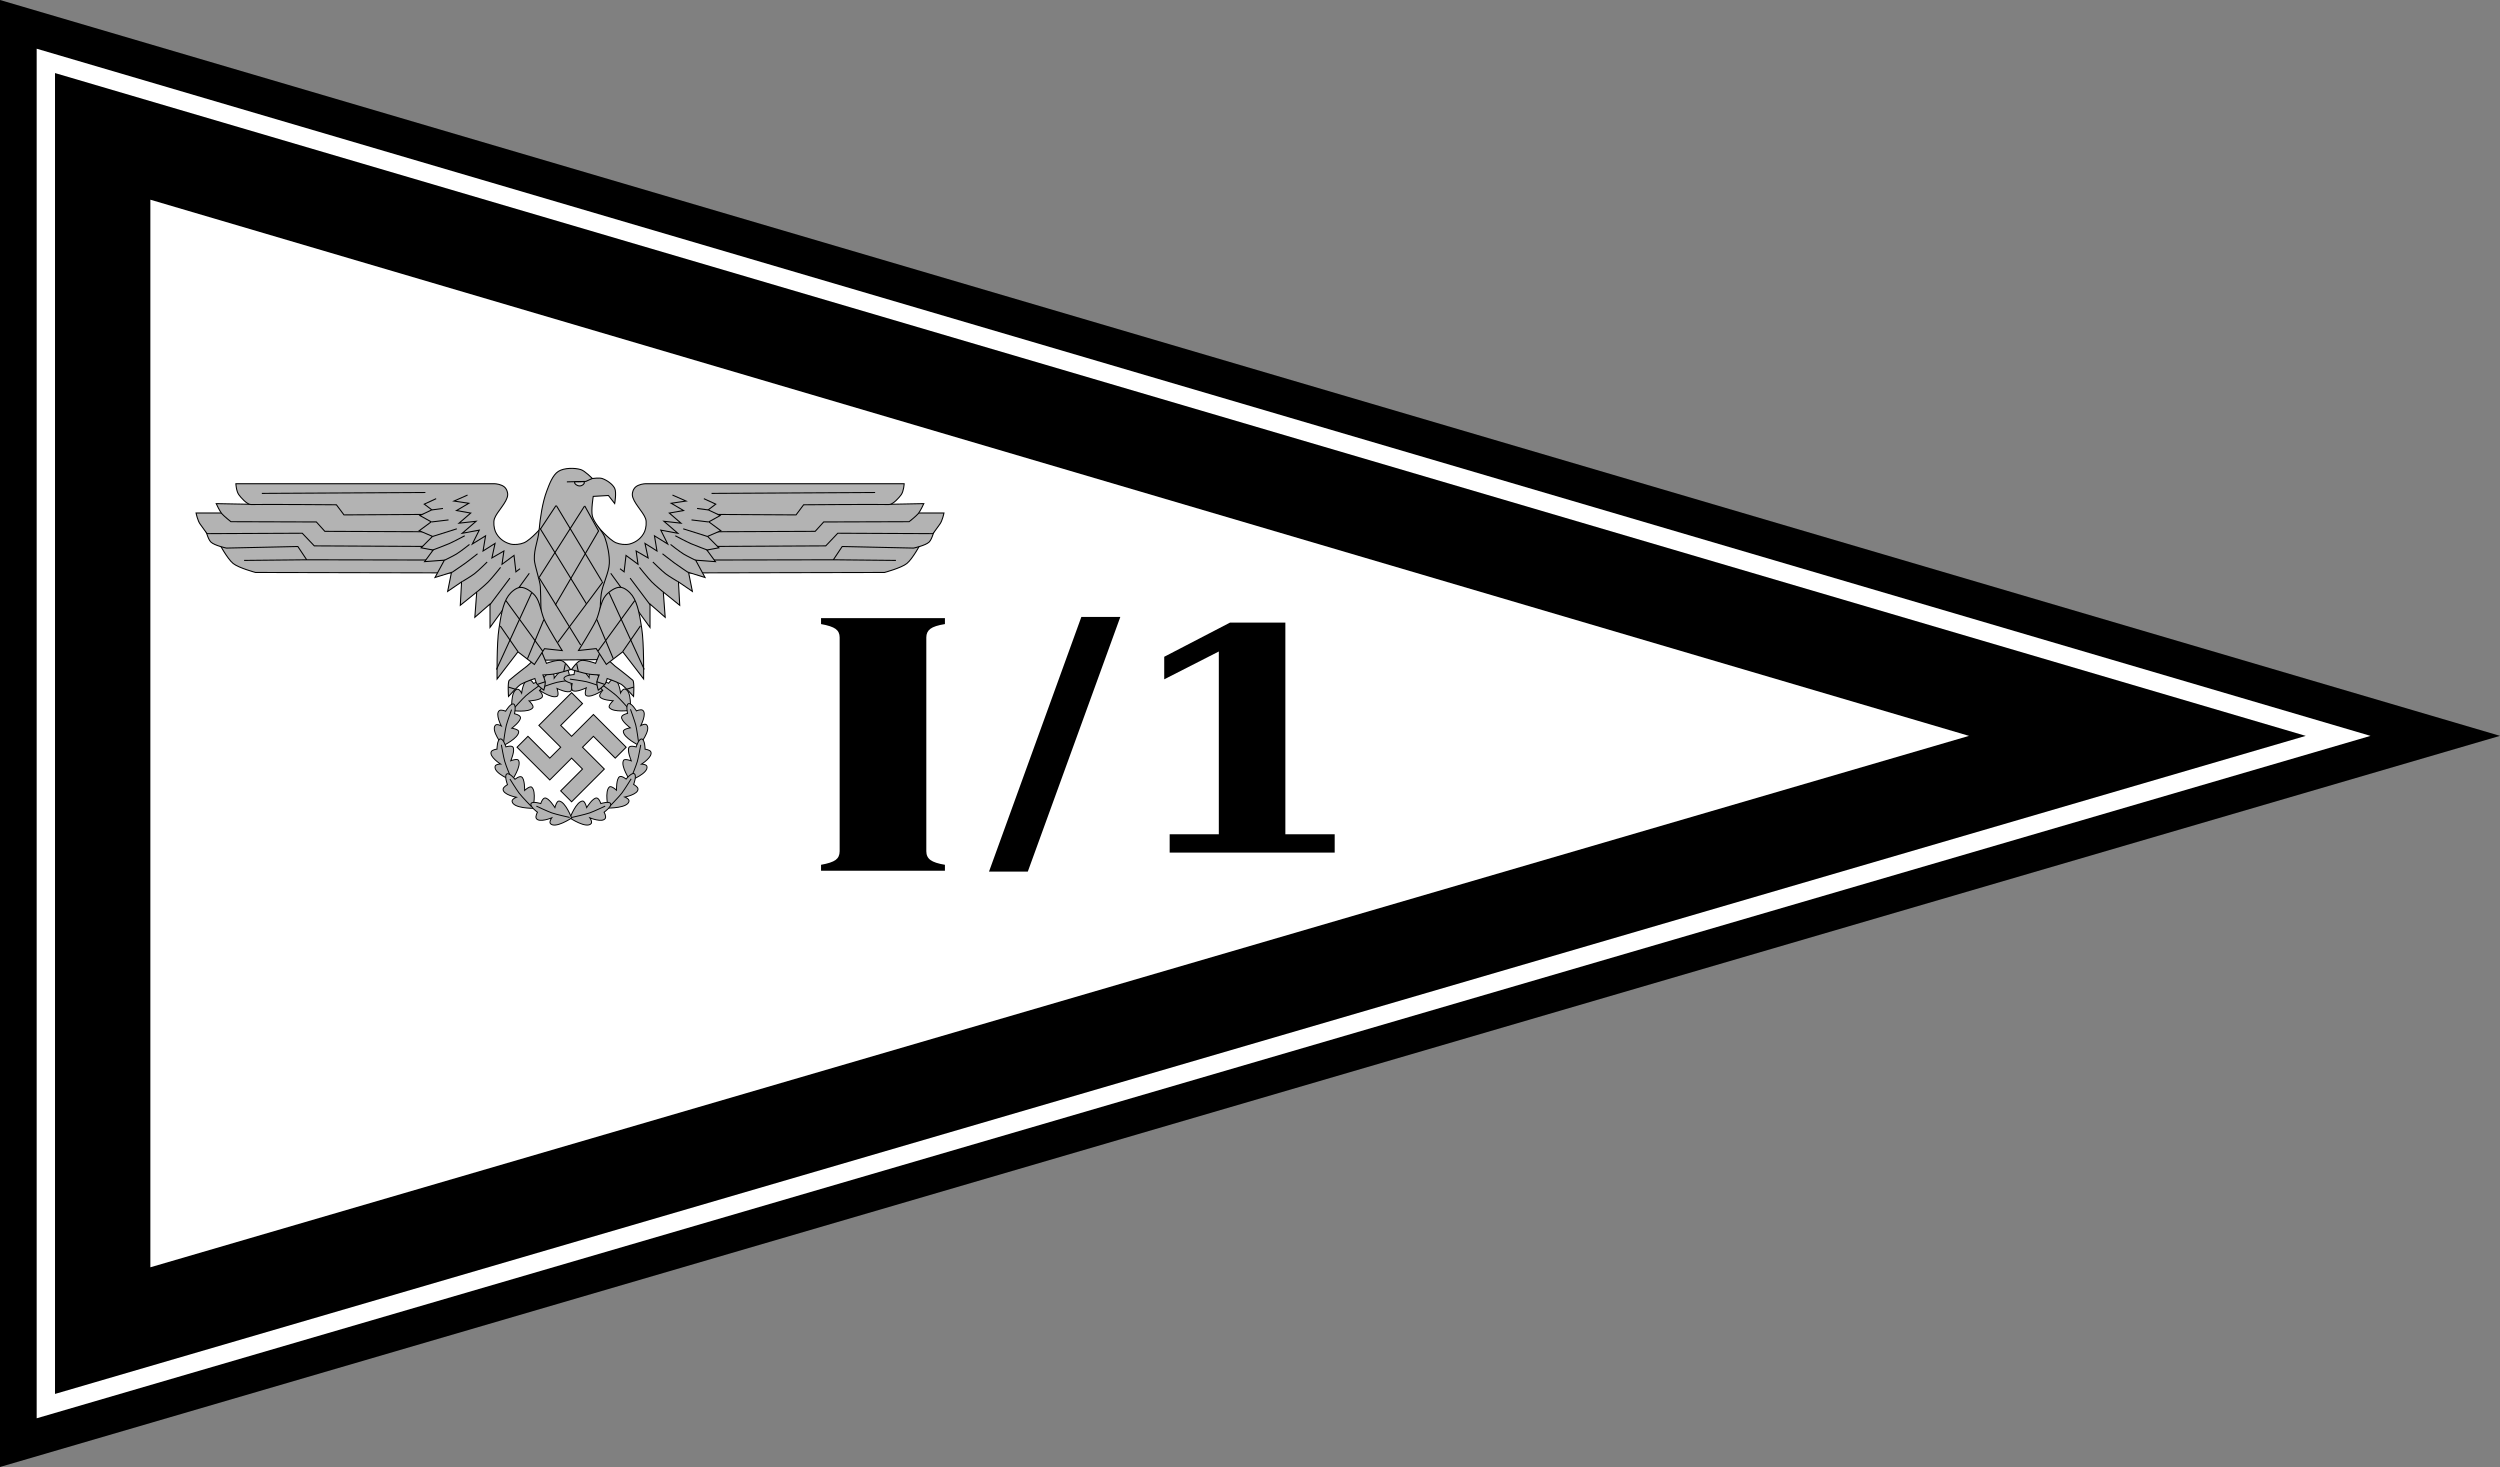 <?xml version="1.0" encoding="UTF-8" standalone="no"?>
<!-- Created with Inkscape (http://www.inkscape.org/) -->
<svg
   xmlns:dc="http://purl.org/dc/elements/1.1/"
   xmlns:cc="http://creativecommons.org/ns#"
   xmlns:rdf="http://www.w3.org/1999/02/22-rdf-syntax-ns#"
   xmlns:svg="http://www.w3.org/2000/svg"
   xmlns="http://www.w3.org/2000/svg"
   xmlns:sodipodi="http://sodipodi.sourceforge.net/DTD/sodipodi-0.dtd"
   xmlns:inkscape="http://www.inkscape.org/namespaces/inkscape"
   id="svg2"
   sodipodi:version="0.32"
   inkscape:version="0.46"
   width="1363.269"
   height="799.956"
   version="1.0"
   sodipodi:docbase="C:\Dokumente und Einstellungen\Axel\Eigene Dateien\Inkscape-Dateien"
   sodipodi:docname="SS Sturmbann.svg"
   inkscape:output_extension="org.inkscape.output.svg.inkscape">
  <rect width="100%" height="100%" fill="#808080" stroke="none"/>
  <defs
     id="defs5">
    <inkscape:perspective
       sodipodi:type="inkscape:persp3d"
       inkscape:vp_x="0 : 398.62204 : 1"
       inkscape:vp_y="0 : 1000 : 0"
       inkscape:vp_z="1594.4882 : 398.62204 : 1"
       inkscape:persp3d-origin="797.24408 : 265.74803 : 1"
       id="perspective6" />
    <inkscape:perspective
       id="perspective2446"
       inkscape:persp3d-origin="372.04724 : 350.78739 : 1"
       inkscape:vp_z="744.09448 : 526.18109 : 1"
       inkscape:vp_y="0 : 1000 : 0"
       inkscape:vp_x="0 : 526.18109 : 1"
       sodipodi:type="inkscape:persp3d" />
    <inkscape:perspective
       sodipodi:type="inkscape:persp3d"
       inkscape:vp_x="0 : 300 : 1"
       inkscape:vp_y="0 : 1000 : 0"
       inkscape:vp_z="1000 : 300 : 1"
       inkscape:persp3d-origin="500 : 200 : 1"
       id="perspective17" />
    <inkscape:perspective
       sodipodi:type="inkscape:persp3d"
       inkscape:vp_x="0 : 526.18109 : 1"
       inkscape:vp_y="0 : 1000 : 0"
       inkscape:vp_z="744.09448 : 526.18109 : 1"
       inkscape:persp3d-origin="372.04724 : 350.78739 : 1"
       id="perspective2443" />
    <inkscape:perspective
       id="perspective3596"
       inkscape:persp3d-origin="797.24408 : 265.74803 : 1"
       inkscape:vp_z="1594.4882 : 398.62204 : 1"
       inkscape:vp_y="0 : 1000 : 0"
       inkscape:vp_x="0 : 398.62204 : 1"
       sodipodi:type="inkscape:persp3d" />
  </defs>
  <sodipodi:namedview
     inkscape:window-height="753"
     inkscape:window-width="1024"
     inkscape:pageshadow="2"
     inkscape:pageopacity="1"
     borderopacity="1.0"
     bordercolor="#666666"
     pagecolor="#ffffff"
     id="base"
     showgrid="false"
     inkscape:grid-points="true"
     gridtolerance="0.5cm"
     inkscape:zoom="0.47467143"
     inkscape:cx="681.6347"
     inkscape:cy="399.97809"
     inkscape:window-x="0"
     inkscape:window-y="0"
     inkscape:current-layer="svg2"
     inkscape:document-units="cm"
     showguides="true"
     inkscape:guide-bbox="true"
     guidetolerance="0.5cm">
    <inkscape:grid
       id="GridFromPre046Settings"
       type="xygrid"
       originx="0px"
       originy="0cm"
       spacingx="0.5cm"
       spacingy="0.5cm"
       color="#0000ff"
       empcolor="#0000ff"
       opacity="0.2"
       empopacity="0.4"
       empspacing="5"
       units="cm"
       visible="true"
       enabled="true" />
  </sodipodi:namedview>
  <path
     style="fill:#000000;fill-rule:evenodd;stroke:none;stroke-width:1.505px;stroke-linecap:butt;stroke-linejoin:miter;stroke-opacity:1"
     d="M 0,1.2490009e-14 L 0,799.956 L 1363.269,401.264 L 0,1.2490009e-14 z"
     id="path2452"
     sodipodi:nodetypes="cccc" />
  <path
     style="fill:#ffffff;fill-rule:evenodd;stroke:none;stroke-width:1.505px;stroke-linecap:butt;stroke-linejoin:miter;stroke-opacity:1"
     d="M 19.997,773.404 C 444.216,649.362 868.435,525.32 1292.654,401.279 C 868.435,276.372 444.216,151.466 19.997,26.56 C 19.997,275.508 19.997,524.456 19.997,773.404 z"
     id="path3244" />
  <path
     style="fill:#000000;fill-rule:evenodd;stroke:none;stroke-width:1.505px;stroke-linecap:butt;stroke-linejoin:miter;stroke-opacity:1"
     d="M 29.997,760.122 C 439.112,640.508 848.227,520.893 1257.341,401.279 C 848.227,280.8 439.112,160.32 29.997,39.841 C 29.997,279.935 29.997,520.029 29.997,760.122 z"
     id="path3266" />
  <path
     style="fill:#ffffff;fill-rule:evenodd;stroke:none;stroke-width:1.505px;stroke-linecap:butt;stroke-linejoin:miter;stroke-opacity:1"
     d="M 81.997,691.06 C 412.57,594.466 743.143,497.872 1073.716,401.279 C 743.143,303.82 412.57,206.362 81.997,108.904 C 81.997,302.956 81.997,497.008 81.997,691.06 z"
     id="path3278" />
  <g
     id="g4572"
     transform="matrix(0.35,0,0,0.35,34.881,192.038)">
    <g
       transform="matrix(1.184,-0.931,-0.931,-1.184,446.847,1916.248)"
       id="g3679">
      <path
         sodipodi:nodetypes="cscscscscsc"
         id="path3681"
         d="M 722.903,607.119 C 722.903,607.119 740.942,616.797 745.292,610.761 C 746.668,608.852 743.411,604.983 743.411,604.983 C 743.411,604.983 756.903,609.07 759.34,603.977 C 760.369,601.826 757.51,597.719 757.51,597.719 C 757.51,597.719 764.887,591.204 763.315,588.294 C 761.79,585.472 753.238,589.174 753.238,589.174 C 753.238,589.174 751.024,583.964 748.538,583.849 C 744.538,583.664 739.087,594.707 739.087,594.707 C 739.087,594.707 736.602,587.885 734.188,588.372 C 727.61,589.699 722.903,607.119 722.903,607.119 z"
         style="fill:#b3b3b3;fill-rule:evenodd;stroke:#000000;stroke-width:1px;stroke-linecap:butt;stroke-linejoin:miter;stroke-opacity:1" />
      <path
         sodipodi:nodetypes="csc"
         id="path3683"
         d="M 757.993,591.356 C 757.993,591.356 746.942,597.916 742.888,599.815 C 738.216,602.004 724.912,606.311 724.912,606.311"
         style="fill:none;fill-rule:evenodd;stroke:#000000;stroke-width:1px;stroke-linecap:butt;stroke-linejoin:miter;stroke-opacity:1" />
    </g>
    <g
       id="g3673"
       transform="matrix(-1.184,-0.931,0.931,-1.184,1135.139,1915.263)">
      <path
         style="fill:#b3b3b3;fill-rule:evenodd;stroke:#000000;stroke-width:1px;stroke-linecap:butt;stroke-linejoin:miter;stroke-opacity:1"
         d="M 722.903,607.119 C 722.903,607.119 740.942,616.797 745.292,610.761 C 746.668,608.852 743.411,604.983 743.411,604.983 C 743.411,604.983 756.903,609.07 759.34,603.977 C 760.369,601.826 757.51,597.719 757.51,597.719 C 757.51,597.719 764.887,591.204 763.315,588.294 C 761.79,585.472 753.238,589.174 753.238,589.174 C 753.238,589.174 751.024,583.964 748.538,583.849 C 744.538,583.664 739.087,594.707 739.087,594.707 C 739.087,594.707 736.602,587.885 734.188,588.372 C 727.61,589.699 722.903,607.119 722.903,607.119 z"
         id="path3675"
         sodipodi:nodetypes="cscscscscsc" />
      <path
         style="fill:none;fill-rule:evenodd;stroke:#000000;stroke-width:1px;stroke-linecap:butt;stroke-linejoin:miter;stroke-opacity:1"
         d="M 757.993,591.356 C 757.993,591.356 746.942,597.916 742.888,599.815 C 738.216,602.004 724.912,606.311 724.912,606.311"
         id="path3677"
         sodipodi:nodetypes="csc" />
    </g>
    <g
       transform="matrix(-0.599,-1.382,1.382,-0.599,476.358,1920.756)"
       id="g3535">
      <path
         sodipodi:nodetypes="cscscscscsc"
         id="path3537"
         d="M 722.903,607.119 C 722.903,607.119 740.942,616.797 745.292,610.761 C 746.668,608.852 743.411,604.983 743.411,604.983 C 743.411,604.983 756.903,609.07 759.34,603.977 C 760.369,601.826 757.51,597.719 757.51,597.719 C 757.51,597.719 764.887,591.204 763.315,588.294 C 761.79,585.472 753.238,589.174 753.238,589.174 C 753.238,589.174 751.024,583.964 748.538,583.849 C 744.538,583.664 739.087,594.707 739.087,594.707 C 739.087,594.707 736.602,587.885 734.188,588.372 C 727.61,589.699 722.903,607.119 722.903,607.119 z"
         style="fill:#b3b3b3;fill-rule:evenodd;stroke:#000000;stroke-width:1px;stroke-linecap:butt;stroke-linejoin:miter;stroke-opacity:1" />
      <path
         sodipodi:nodetypes="csc"
         id="path3539"
         d="M 757.993,591.356 C 757.993,591.356 746.942,597.916 742.888,599.815 C 738.216,602.004 724.912,606.311 724.912,606.311"
         style="fill:none;fill-rule:evenodd;stroke:#000000;stroke-width:1px;stroke-linecap:butt;stroke-linejoin:miter;stroke-opacity:1" />
    </g>
    <g
       id="g3529"
       transform="matrix(0.282,-1.48,1.48,0.282,-206.332,1511.449)">
      <path
         style="fill:#b3b3b3;fill-rule:evenodd;stroke:#000000;stroke-width:1px;stroke-linecap:butt;stroke-linejoin:miter;stroke-opacity:1"
         d="M 722.903,607.119 C 722.903,607.119 740.942,616.797 745.292,610.761 C 746.668,608.852 743.411,604.983 743.411,604.983 C 743.411,604.983 756.903,609.07 759.34,603.977 C 760.369,601.826 757.51,597.719 757.51,597.719 C 757.51,597.719 764.887,591.204 763.315,588.294 C 761.79,585.472 753.238,589.174 753.238,589.174 C 753.238,589.174 751.024,583.964 748.538,583.849 C 744.538,583.664 739.087,594.707 739.087,594.707 C 739.087,594.707 736.602,587.885 734.188,588.372 C 727.61,589.699 722.903,607.119 722.903,607.119 z"
         id="path3531"
         sodipodi:nodetypes="cscscscscsc" />
      <path
         style="fill:none;fill-rule:evenodd;stroke:#000000;stroke-width:1px;stroke-linecap:butt;stroke-linejoin:miter;stroke-opacity:1"
         d="M 757.993,591.356 C 757.993,591.356 746.942,597.916 742.888,599.815 C 738.216,602.004 724.912,606.311 724.912,606.311"
         id="path3533"
         sodipodi:nodetypes="csc" />
    </g>
    <g
       transform="matrix(0.983,-1.142,1.142,0.983,-521.824,896.146)"
       id="g3523">
      <path
         sodipodi:nodetypes="cscscscscsc"
         id="path3525"
         d="M 722.903,607.119 C 722.903,607.119 740.942,616.797 745.292,610.761 C 746.668,608.852 743.411,604.983 743.411,604.983 C 743.411,604.983 756.903,609.07 759.34,603.977 C 760.369,601.826 757.51,597.719 757.51,597.719 C 757.51,597.719 764.887,591.204 763.315,588.294 C 761.79,585.472 753.238,589.174 753.238,589.174 C 753.238,589.174 751.024,583.964 748.538,583.849 C 744.538,583.664 739.087,594.707 739.087,594.707 C 739.087,594.707 736.602,587.885 734.188,588.372 C 727.61,589.699 722.903,607.119 722.903,607.119 z"
         style="fill:#b3b3b3;fill-rule:evenodd;stroke:#000000;stroke-width:1px;stroke-linecap:butt;stroke-linejoin:miter;stroke-opacity:1" />
      <path
         sodipodi:nodetypes="csc"
         id="path3527"
         d="M 757.993,591.356 C 757.993,591.356 746.942,597.916 742.888,599.815 C 738.216,602.004 724.912,606.311 724.912,606.311"
         style="fill:none;fill-rule:evenodd;stroke:#000000;stroke-width:1px;stroke-linecap:butt;stroke-linejoin:miter;stroke-opacity:1" />
    </g>
    <g
       id="g3517"
       transform="matrix(1.334,-0.7,0.7,1.334,-541.389,406.445)">
      <path
         style="fill:#b3b3b3;fill-rule:evenodd;stroke:#000000;stroke-width:1px;stroke-linecap:butt;stroke-linejoin:miter;stroke-opacity:1"
         d="M 722.903,607.119 C 722.903,607.119 740.942,616.797 745.292,610.761 C 746.668,608.852 743.411,604.983 743.411,604.983 C 743.411,604.983 756.903,609.07 759.34,603.977 C 760.369,601.826 757.51,597.719 757.51,597.719 C 757.51,597.719 764.887,591.204 763.315,588.294 C 761.79,585.472 753.238,589.174 753.238,589.174 C 753.238,589.174 751.024,583.964 748.538,583.849 C 744.538,583.664 739.087,594.707 739.087,594.707 C 739.087,594.707 736.602,587.885 734.188,588.372 C 727.61,589.699 722.903,607.119 722.903,607.119 z"
         id="path3519"
         sodipodi:nodetypes="cscscscscsc" />
      <path
         style="fill:none;fill-rule:evenodd;stroke:#000000;stroke-width:1px;stroke-linecap:butt;stroke-linejoin:miter;stroke-opacity:1"
         d="M 757.993,591.356 C 757.993,591.356 746.942,597.916 742.888,599.815 C 738.216,602.004 724.912,606.311 724.912,606.311"
         id="path3521"
         sodipodi:nodetypes="csc" />
    </g>
    <g
       id="g3513"
       transform="matrix(1.499,0.146,-0.146,1.499,-206.677,-289.845)">
      <path
         sodipodi:nodetypes="cscscscscsc"
         id="path3509"
         d="M 722.903,607.119 C 722.903,607.119 740.942,616.797 745.292,610.761 C 746.668,608.852 743.411,604.983 743.411,604.983 C 743.411,604.983 756.903,609.07 759.34,603.977 C 760.369,601.826 757.51,597.719 757.51,597.719 C 757.51,597.719 764.887,591.204 763.315,588.294 C 761.79,585.472 753.238,589.174 753.238,589.174 C 753.238,589.174 751.024,583.964 748.538,583.849 C 744.538,583.664 739.087,594.707 739.087,594.707 C 739.087,594.707 736.602,587.885 734.188,588.372 C 727.61,589.699 722.903,607.119 722.903,607.119 z"
         style="fill:#b3b3b3;fill-rule:evenodd;stroke:#000000;stroke-width:1px;stroke-linecap:butt;stroke-linejoin:miter;stroke-opacity:1" />
      <path
         sodipodi:nodetypes="csc"
         id="path3511"
         d="M 757.993,591.356 C 757.993,591.356 746.942,597.916 742.888,599.815 C 738.216,602.004 724.912,606.311 724.912,606.311"
         style="fill:none;fill-rule:evenodd;stroke:#000000;stroke-width:1px;stroke-linecap:butt;stroke-linejoin:miter;stroke-opacity:1" />
    </g>
    <g
       id="g3560"
       transform="matrix(-1.507,0,0,1.507,1877.982,-184.904)">
      <g
         transform="matrix(-0.398,-0.917,0.917,-0.398,514.11,1397.703)"
         id="g3562">
        <path
           sodipodi:nodetypes="cscscscscsc"
           id="path3564"
           d="M 722.903,607.119 C 722.903,607.119 740.942,616.797 745.292,610.761 C 746.668,608.852 743.411,604.983 743.411,604.983 C 743.411,604.983 756.903,609.07 759.34,603.977 C 760.369,601.826 757.51,597.719 757.51,597.719 C 757.51,597.719 764.887,591.204 763.315,588.294 C 761.79,585.472 753.238,589.174 753.238,589.174 C 753.238,589.174 751.024,583.964 748.538,583.849 C 744.538,583.664 739.087,594.707 739.087,594.707 C 739.087,594.707 736.602,587.885 734.188,588.372 C 727.61,589.699 722.903,607.119 722.903,607.119 z"
           style="fill:#b3b3b3;fill-rule:evenodd;stroke:#000000;stroke-width:1px;stroke-linecap:butt;stroke-linejoin:miter;stroke-opacity:1" />
        <path
           sodipodi:nodetypes="csc"
           id="path3566"
           d="M 757.993,591.356 C 757.993,591.356 746.942,597.916 742.888,599.815 C 738.216,602.004 724.912,606.311 724.912,606.311"
           style="fill:none;fill-rule:evenodd;stroke:#000000;stroke-width:1px;stroke-linecap:butt;stroke-linejoin:miter;stroke-opacity:1" />
      </g>
      <g
         id="g3568"
         transform="matrix(0.187,-0.982,0.982,0.187,60.952,1126.012)">
        <path
           style="fill:#b3b3b3;fill-rule:evenodd;stroke:#000000;stroke-width:1px;stroke-linecap:butt;stroke-linejoin:miter;stroke-opacity:1"
           d="M 722.903,607.119 C 722.903,607.119 740.942,616.797 745.292,610.761 C 746.668,608.852 743.411,604.983 743.411,604.983 C 743.411,604.983 756.903,609.07 759.34,603.977 C 760.369,601.826 757.51,597.719 757.51,597.719 C 757.51,597.719 764.887,591.204 763.315,588.294 C 761.79,585.472 753.238,589.174 753.238,589.174 C 753.238,589.174 751.024,583.964 748.538,583.849 C 744.538,583.664 739.087,594.707 739.087,594.707 C 739.087,594.707 736.602,587.885 734.188,588.372 C 727.61,589.699 722.903,607.119 722.903,607.119 z"
           id="path3570"
           sodipodi:nodetypes="cscscscscsc" />
        <path
           style="fill:none;fill-rule:evenodd;stroke:#000000;stroke-width:1px;stroke-linecap:butt;stroke-linejoin:miter;stroke-opacity:1"
           d="M 757.993,591.356 C 757.993,591.356 746.942,597.916 742.888,599.815 C 738.216,602.004 724.912,606.311 724.912,606.311"
           id="path3572"
           sodipodi:nodetypes="csc" />
      </g>
      <g
         transform="matrix(0.652,-0.758,0.758,0.652,-148.467,717.583)"
         id="g3574">
        <path
           sodipodi:nodetypes="cscscscscsc"
           id="path3576"
           d="M 722.903,607.119 C 722.903,607.119 740.942,616.797 745.292,610.761 C 746.668,608.852 743.411,604.983 743.411,604.983 C 743.411,604.983 756.903,609.07 759.34,603.977 C 760.369,601.826 757.51,597.719 757.51,597.719 C 757.51,597.719 764.887,591.204 763.315,588.294 C 761.79,585.472 753.238,589.174 753.238,589.174 C 753.238,589.174 751.024,583.964 748.538,583.849 C 744.538,583.664 739.087,594.707 739.087,594.707 C 739.087,594.707 736.602,587.885 734.188,588.372 C 727.61,589.699 722.903,607.119 722.903,607.119 z"
           style="fill:#b3b3b3;fill-rule:evenodd;stroke:#000000;stroke-width:1px;stroke-linecap:butt;stroke-linejoin:miter;stroke-opacity:1" />
        <path
           sodipodi:nodetypes="csc"
           id="path3578"
           d="M 757.993,591.356 C 757.993,591.356 746.942,597.916 742.888,599.815 C 738.216,602.004 724.912,606.311 724.912,606.311"
           style="fill:none;fill-rule:evenodd;stroke:#000000;stroke-width:1px;stroke-linecap:butt;stroke-linejoin:miter;stroke-opacity:1" />
      </g>
      <g
         id="g3580"
         transform="matrix(0.886,-0.465,0.465,0.886,-161.454,392.528)">
        <path
           style="fill:#b3b3b3;fill-rule:evenodd;stroke:#000000;stroke-width:1px;stroke-linecap:butt;stroke-linejoin:miter;stroke-opacity:1"
           d="M 722.903,607.119 C 722.903,607.119 740.942,616.797 745.292,610.761 C 746.668,608.852 743.411,604.983 743.411,604.983 C 743.411,604.983 756.903,609.07 759.34,603.977 C 760.369,601.826 757.51,597.719 757.51,597.719 C 757.51,597.719 764.887,591.204 763.315,588.294 C 761.79,585.472 753.238,589.174 753.238,589.174 C 753.238,589.174 751.024,583.964 748.538,583.849 C 744.538,583.664 739.087,594.707 739.087,594.707 C 739.087,594.707 736.602,587.885 734.188,588.372 C 727.61,589.699 722.903,607.119 722.903,607.119 z"
           id="path3582"
           sodipodi:nodetypes="cscscscscsc" />
        <path
           style="fill:none;fill-rule:evenodd;stroke:#000000;stroke-width:1px;stroke-linecap:butt;stroke-linejoin:miter;stroke-opacity:1"
           d="M 757.993,591.356 C 757.993,591.356 746.942,597.916 742.888,599.815 C 738.216,602.004 724.912,606.311 724.912,606.311"
           id="path3584"
           sodipodi:nodetypes="csc" />
      </g>
      <g
         id="g3586"
         transform="matrix(0.995,9.6683132e-2,-9.6683132e-2,0.995,60.723,-69.658)">
        <path
           sodipodi:nodetypes="cscscscscsc"
           id="path3588"
           d="M 722.903,607.119 C 722.903,607.119 740.942,616.797 745.292,610.761 C 746.668,608.852 743.411,604.983 743.411,604.983 C 743.411,604.983 756.903,609.07 759.34,603.977 C 760.369,601.826 757.51,597.719 757.51,597.719 C 757.51,597.719 764.887,591.204 763.315,588.294 C 761.79,585.472 753.238,589.174 753.238,589.174 C 753.238,589.174 751.024,583.964 748.538,583.849 C 744.538,583.664 739.087,594.707 739.087,594.707 C 739.087,594.707 736.602,587.885 734.188,588.372 C 727.61,589.699 722.903,607.119 722.903,607.119 z"
           style="fill:#b3b3b3;fill-rule:evenodd;stroke:#000000;stroke-width:1px;stroke-linecap:butt;stroke-linejoin:miter;stroke-opacity:1" />
        <path
           sodipodi:nodetypes="csc"
           id="path3590"
           d="M 757.993,591.356 C 757.993,591.356 746.942,597.916 742.888,599.815 C 738.216,602.004 724.912,606.311 724.912,606.311"
           style="fill:none;fill-rule:evenodd;stroke:#000000;stroke-width:1px;stroke-linecap:butt;stroke-linejoin:miter;stroke-opacity:1" />
      </g>
    </g>
    <g
       id="g3288"
       transform="matrix(-1.63,0,0,1.63,1974.78,-257.077)">
      <g
         id="g3290"
         style="fill:#b3b3b3">
        <g
           style="fill:#b3b3b3;stroke:#000000;stroke-opacity:1"
           id="g3292">
          <path
             style="fill:#b3b3b3;fill-opacity:1;fill-rule:evenodd;stroke:#000000;stroke-width:1px;stroke-linecap:butt;stroke-linejoin:miter;stroke-opacity:1"
             d="M 392.213,340.089 C 392.213,340.089 400.263,355.273 405.885,359.743 C 411.288,364.038 427.248,368.287 427.248,368.287 L 625.491,368.715 L 589.602,336.671 L 392.213,340.089 z"
             id="path3294"
             sodipodi:nodetypes="cscccc" />
          <path
             style="fill:#b3b3b3;fill-opacity:1;fill-rule:evenodd;stroke:#000000;stroke-width:1px;stroke-linecap:butt;stroke-linejoin:miter;stroke-opacity:1"
             d="M 379.148,326.557 C 379.752,327.766 381.606,336.369 384.586,339.246 C 388.012,342.554 399.389,344.986 399.389,344.986 L 467.666,343.475 L 476.125,356.164 L 605.428,356.414 L 574.008,324.14 L 379.148,326.557 z"
             id="path3296"
             sodipodi:nodetypes="cscccccc" />
          <path
             style="fill:#b3b3b3;fill-opacity:1;fill-rule:evenodd;stroke:#000000;stroke-width:1px;stroke-linecap:butt;stroke-linejoin:miter;stroke-opacity:1"
             d="M 409.057,311.452 L 370.386,311.452 C 370.386,311.452 371.82,318.786 374.366,322.181 C 376.389,324.879 380.866,331.177 380.866,331.177 L 471.895,330.787 L 483.376,342.871 L 604.219,343.475 L 579.446,312.66 L 409.057,311.452 z"
             id="path3298"
             sodipodi:nodetypes="ccscccccc" />
          <path
             style="fill:#b3b3b3;fill-opacity:1;fill-rule:evenodd;stroke:#000000;stroke-width:1px;stroke-linecap:butt;stroke-linejoin:miter;stroke-opacity:1"
             d="M 389.65,302.491 L 433.656,303.346 L 437.502,299.073 L 601.565,299.073 L 601.565,329.408 L 493.471,328.981 L 485.353,320.008 L 403.697,319.758 C 403.697,319.758 397.525,314.92 395.204,312.318 C 392.95,309.791 389.65,302.491 389.65,302.491 z"
             id="path3300"
             sodipodi:nodetypes="ccccccccsc" />
          <path
             style="fill:#b3b3b3;fill-opacity:1;fill-rule:evenodd;stroke:#000000;stroke-width:1px;stroke-linecap:butt;stroke-linejoin:miter;stroke-opacity:1"
             d="M 702.103,323.536 C 702.103,323.536 690.681,336.922 683.976,339.85 C 680.307,341.453 674.545,342.119 670.684,341.058 C 664.425,339.34 659.176,335.203 656.532,329.276 C 655.121,326.113 654.424,320.155 655.578,316.89 C 658.023,309.968 667.774,301.404 668.267,294.08 C 668.379,292.412 667.639,288.615 664.915,286.412 C 662.09,284.127 657.246,283.465 655.512,283.465 C 584.646,283.465 408.433,283.465 408.433,283.465 C 408.433,283.465 408.756,290.471 411.25,293.96 C 413.096,296.542 419.032,303.388 422.803,303.347 C 443.91,303.114 504.523,303.597 504.523,303.597 L 511.774,313.264 L 615.7,312.66 L 705.685,410.154 L 702.103,323.536 z"
             id="path3302"
             sodipodi:nodetypes="cssssssscssccccc" />
        </g>
        <path
           sodipodi:nodetypes="ccccccccccccccccccccc"
           id="path3304"
           d="M 688.896,369.078 L 651.349,420.815 L 651.349,398.459 L 636.847,411.148 L 638.66,386.979 L 622.95,399.668 L 624.159,377.312 L 610.866,386.375 L 614.491,368.248 L 598.781,373.082 L 607.735,356.524 L 588.821,357.946 L 596.993,346.857 L 585.519,344.72 L 596.365,333.808 L 583.676,328.37 L 595.156,319.911 L 584.28,313.869 L 595.76,308.431 L 588.51,302.993 L 599.886,297.732"
           style="fill:#b3b3b3;fill-rule:evenodd;stroke:#000000;stroke-width:1px;stroke-linecap:butt;stroke-linejoin:miter;stroke-opacity:1" />
        <path
           sodipodi:nodetypes="ccccccccccccccccccc"
           id="path3306"
           d="M 629.886,294.292 L 616.895,300.032 L 631.095,302.147 L 619.312,309.096 L 632.907,311.512 L 621.729,321.18 L 638.043,319.367 L 624.75,330.847 L 641.064,327.826 L 634.418,341.119 L 647.106,333.264 L 644.69,347.766 L 656.17,340.515 L 653.149,354.412 L 664.629,347.766 L 662.816,360.454 L 674.296,351.995 L 676.109,367.705 L 680.036,364.684"
           style="fill:#b3b3b3;fill-rule:evenodd;stroke:#000000;stroke-width:1px;stroke-linecap:butt;stroke-linejoin:miter;stroke-opacity:1" />
        <path
           id="path3308"
           d="M 670.381,373.686 L 651.349,399.063"
           style="fill:#b3b3b3;fill-rule:evenodd;stroke:#000000;stroke-width:1px;stroke-linecap:butt;stroke-linejoin:miter;stroke-opacity:1" />
        <path
           sodipodi:nodetypes="csc"
           id="path3310"
           d="M 661.469,363.415 C 661.469,363.415 653.51,373.405 649.687,377.312 C 646.723,380.34 639.113,386.677 639.113,386.677"
           style="fill:#b3b3b3;fill-rule:evenodd;stroke:#000000;stroke-width:1px;stroke-linecap:butt;stroke-linejoin:miter;stroke-opacity:1" />
        <path
           sodipodi:nodetypes="csc"
           id="path3312"
           d="M 648.63,358.279 C 648.63,358.279 640.452,366.436 636.545,369.457 C 633.224,372.025 624.763,377.009 624.763,377.009"
           style="fill:#b3b3b3;fill-rule:evenodd;stroke:#000000;stroke-width:1px;stroke-linecap:butt;stroke-linejoin:miter;stroke-opacity:1" />
        <path
           sodipodi:nodetypes="csc"
           id="path3314"
           d="M 639.415,350.424 C 639.415,350.424 631.735,356.527 628.086,359.185 C 624.394,361.874 614.944,368.248 614.944,368.248"
           style="fill:#b3b3b3;fill-rule:evenodd;stroke:#000000;stroke-width:1px;stroke-linecap:butt;stroke-linejoin:miter;stroke-opacity:1" />
        <path
           sodipodi:nodetypes="csc"
           id="path3316"
           d="M 631.711,341.512 C 631.711,341.512 623.298,348.237 619.174,350.726 C 615.931,352.683 607.845,356.617 607.845,356.617"
           style="fill:#b3b3b3;fill-rule:evenodd;stroke:#000000;stroke-width:1px;stroke-linecap:butt;stroke-linejoin:miter;stroke-opacity:1" />
        <path
           sodipodi:nodetypes="csc"
           id="path3318"
           d="M 627.18,333.204 C 627.18,333.204 617.02,338.645 612.225,340.756 C 607.792,342.709 596.667,346.799 596.667,346.799"
           style="fill:#b3b3b3;fill-rule:evenodd;stroke:#000000;stroke-width:1px;stroke-linecap:butt;stroke-linejoin:miter;stroke-opacity:1" />
        <path
           sodipodi:nodetypes="cc"
           id="path3320"
           d="M 619.627,326.557 L 596.667,333.808"
           style="fill:#b3b3b3;fill-rule:evenodd;stroke:#000000;stroke-width:1px;stroke-linecap:butt;stroke-linejoin:miter;stroke-opacity:1" />
        <path
           id="path3322"
           d="M 611.693,318.06 L 595.672,319.983"
           style="fill:#b3b3b3;fill-rule:evenodd;stroke:#000000;stroke-width:1px;stroke-linecap:butt;stroke-linejoin:miter;stroke-opacity:1" />
        <path
           sodipodi:nodetypes="cc"
           id="path3324"
           d="M 606.383,307.103 L 596.01,308.473"
           style="fill:#b3b3b3;fill-rule:evenodd;stroke:#000000;stroke-width:1px;stroke-linecap:butt;stroke-linejoin:miter;stroke-opacity:1" />
      </g>
      <path
         style="fill:none;fill-rule:evenodd;stroke:#000000;stroke-width:1px;stroke-linecap:butt;stroke-linejoin:miter;stroke-opacity:1"
         d="M 475.823,356.164 L 416.307,356.768"
         id="path3326" />
    </g>
    <g
       id="g3267"
       transform="matrix(1.63,0,0,1.63,-397.914,-257.077)">
      <g
         style="fill:#b3b3b3"
         id="g3215">
        <g
           id="g2393"
           style="fill:#b3b3b3;stroke:#000000;stroke-opacity:1">
          <path
             sodipodi:nodetypes="cscccc"
             id="path2391"
             d="M 392.213,340.089 C 392.213,340.089 400.263,355.273 405.885,359.743 C 411.288,364.038 427.248,368.287 427.248,368.287 L 625.491,368.715 L 589.602,336.671 L 392.213,340.089 z"
             style="fill:#b3b3b3;fill-opacity:1;fill-rule:evenodd;stroke:#000000;stroke-width:1px;stroke-linecap:butt;stroke-linejoin:miter;stroke-opacity:1" />
          <path
             sodipodi:nodetypes="cscccccc"
             id="path2389"
             d="M 379.148,326.557 C 379.752,327.766 381.606,336.369 384.586,339.246 C 388.012,342.554 399.389,344.986 399.389,344.986 L 467.666,343.475 L 476.125,356.164 L 605.428,356.414 L 574.008,324.14 L 379.148,326.557 z"
             style="fill:#b3b3b3;fill-opacity:1;fill-rule:evenodd;stroke:#000000;stroke-width:1px;stroke-linecap:butt;stroke-linejoin:miter;stroke-opacity:1" />
          <path
             sodipodi:nodetypes="ccscccccc"
             id="path2387"
             d="M 409.057,311.452 L 370.386,311.452 C 370.386,311.452 371.82,318.786 374.366,322.181 C 376.389,324.879 380.866,331.177 380.866,331.177 L 471.895,330.787 L 483.376,342.871 L 604.219,343.475 L 579.446,312.66 L 409.057,311.452 z"
             style="fill:#b3b3b3;fill-opacity:1;fill-rule:evenodd;stroke:#000000;stroke-width:1px;stroke-linecap:butt;stroke-linejoin:miter;stroke-opacity:1" />
          <path
             sodipodi:nodetypes="ccccccccsc"
             id="path2385"
             d="M 389.65,302.491 L 433.656,303.346 L 437.502,299.073 L 601.565,299.073 L 601.565,329.408 L 493.471,328.981 L 485.353,320.008 L 403.697,319.758 C 403.697,319.758 397.525,314.92 395.204,312.318 C 392.95,309.791 389.65,302.491 389.65,302.491 z"
             style="fill:#b3b3b3;fill-opacity:1;fill-rule:evenodd;stroke:#000000;stroke-width:1px;stroke-linecap:butt;stroke-linejoin:miter;stroke-opacity:1" />
          <path
             sodipodi:nodetypes="cssssssscssccccc"
             id="path2471"
             d="M 702.103,323.536 C 702.103,323.536 690.681,336.922 683.976,339.85 C 680.307,341.453 674.545,342.119 670.684,341.058 C 664.425,339.34 659.176,335.203 656.532,329.276 C 655.121,326.113 654.424,320.155 655.578,316.89 C 658.023,309.968 667.774,301.404 668.267,294.08 C 668.379,292.412 667.639,288.615 664.915,286.412 C 662.09,284.127 657.246,283.465 655.512,283.465 C 584.646,283.465 408.433,283.465 408.433,283.465 C 408.433,283.465 408.756,290.471 411.25,293.96 C 413.096,296.542 419.032,303.388 422.803,303.347 C 443.91,303.114 504.523,303.597 504.523,303.597 L 511.774,313.264 L 615.7,312.66 L 705.685,410.154 L 702.103,323.536 z"
             style="fill:#b3b3b3;fill-opacity:1;fill-rule:evenodd;stroke:#000000;stroke-width:1px;stroke-linecap:butt;stroke-linejoin:miter;stroke-opacity:1" />
        </g>
        <path
           style="fill:#b3b3b3;fill-rule:evenodd;stroke:#000000;stroke-width:1px;stroke-linecap:butt;stroke-linejoin:miter;stroke-opacity:1"
           d="M 688.896,369.078 L 651.349,420.815 L 651.349,398.459 L 636.847,411.148 L 638.66,386.979 L 622.95,399.668 L 624.159,377.312 L 610.866,386.375 L 614.491,368.248 L 598.781,373.082 L 607.735,356.524 L 588.821,357.946 L 596.993,346.857 L 585.519,344.72 L 596.365,333.808 L 583.676,328.37 L 595.156,319.911 L 584.28,313.869 L 595.76,308.431 L 588.51,302.993 L 599.886,297.732"
           id="path3174"
           sodipodi:nodetypes="ccccccccccccccccccccc" />
        <path
           style="fill:#b3b3b3;fill-rule:evenodd;stroke:#000000;stroke-width:1px;stroke-linecap:butt;stroke-linejoin:miter;stroke-opacity:1"
           d="M 629.886,294.292 L 616.895,300.032 L 631.095,302.147 L 619.312,309.096 L 632.907,311.512 L 621.729,321.18 L 638.043,319.367 L 624.75,330.847 L 641.064,327.826 L 634.418,341.119 L 647.106,333.264 L 644.69,347.766 L 656.17,340.515 L 653.149,354.412 L 664.629,347.766 L 662.816,360.454 L 674.296,351.995 L 676.109,367.705 L 680.036,364.684"
           id="path3172"
           sodipodi:nodetypes="ccccccccccccccccccc" />
        <path
           style="fill:#b3b3b3;fill-rule:evenodd;stroke:#000000;stroke-width:1px;stroke-linecap:butt;stroke-linejoin:miter;stroke-opacity:1"
           d="M 670.381,373.686 L 651.349,399.063"
           id="path3176" />
        <path
           style="fill:#b3b3b3;fill-rule:evenodd;stroke:#000000;stroke-width:1px;stroke-linecap:butt;stroke-linejoin:miter;stroke-opacity:1"
           d="M 661.469,363.415 C 661.469,363.415 653.51,373.405 649.687,377.312 C 646.723,380.34 639.113,386.677 639.113,386.677"
           id="path3178"
           sodipodi:nodetypes="csc" />
        <path
           style="fill:#b3b3b3;fill-rule:evenodd;stroke:#000000;stroke-width:1px;stroke-linecap:butt;stroke-linejoin:miter;stroke-opacity:1"
           d="M 648.63,358.279 C 648.63,358.279 640.452,366.436 636.545,369.457 C 633.224,372.025 624.763,377.009 624.763,377.009"
           id="path3180"
           sodipodi:nodetypes="csc" />
        <path
           style="fill:#b3b3b3;fill-rule:evenodd;stroke:#000000;stroke-width:1px;stroke-linecap:butt;stroke-linejoin:miter;stroke-opacity:1"
           d="M 639.415,350.424 C 639.415,350.424 631.735,356.527 628.086,359.185 C 624.394,361.874 614.944,368.248 614.944,368.248"
           id="path3182"
           sodipodi:nodetypes="csc" />
        <path
           style="fill:#b3b3b3;fill-rule:evenodd;stroke:#000000;stroke-width:1px;stroke-linecap:butt;stroke-linejoin:miter;stroke-opacity:1"
           d="M 631.711,341.512 C 631.711,341.512 623.298,348.237 619.174,350.726 C 615.931,352.683 607.845,356.617 607.845,356.617"
           id="path3184"
           sodipodi:nodetypes="csc" />
        <path
           style="fill:#b3b3b3;fill-rule:evenodd;stroke:#000000;stroke-width:1px;stroke-linecap:butt;stroke-linejoin:miter;stroke-opacity:1"
           d="M 627.18,333.204 C 627.18,333.204 617.02,338.645 612.225,340.756 C 607.792,342.709 596.667,346.799 596.667,346.799"
           id="path3186"
           sodipodi:nodetypes="csc" />
        <path
           style="fill:#b3b3b3;fill-rule:evenodd;stroke:#000000;stroke-width:1px;stroke-linecap:butt;stroke-linejoin:miter;stroke-opacity:1"
           d="M 619.627,326.557 L 596.667,333.808"
           id="path3188"
           sodipodi:nodetypes="cc" />
        <path
           style="fill:#b3b3b3;fill-rule:evenodd;stroke:#000000;stroke-width:1px;stroke-linecap:butt;stroke-linejoin:miter;stroke-opacity:1"
           d="M 611.693,318.06 L 595.672,319.983"
           id="path3190" />
        <path
           style="fill:#b3b3b3;fill-rule:evenodd;stroke:#000000;stroke-width:1px;stroke-linecap:butt;stroke-linejoin:miter;stroke-opacity:1"
           d="M 606.383,307.103 L 596.01,308.473"
           id="path3192"
           sodipodi:nodetypes="cc" />
      </g>
      <path
         id="path3265"
         d="M 475.823,356.164 L 416.307,356.768"
         style="fill:none;fill-rule:evenodd;stroke:#000000;stroke-width:1px;stroke-linecap:butt;stroke-linejoin:miter;stroke-opacity:1" />
    </g>
    <path
       style="fill:#b3b3b3;fill-rule:evenodd;stroke:#000000;stroke-width:1.63px;stroke-linecap:butt;stroke-linejoin:miter;stroke-opacity:1"
       d="M 835.934,478.963 C 835.934,478.963 833.008,406.94 837.158,376.472 C 839.14,361.915 849.043,343.807 849.69,329.13 C 850.23,316.849 846.936,300.3 842.727,288.75 C 838.754,277.845 826.008,266.602 823.234,255.332 C 821.035,246.399 824.626,224.699 824.626,224.699 L 848.297,223.306 L 858.044,235.838 C 858.044,235.838 861.148,218.554 858.044,212.167 C 854.793,205.478 845.579,199.281 838.55,196.85 C 834.208,195.349 823.234,196.85 823.234,196.85 C 823.234,196.85 811.701,184.872 805.132,182.926 C 800.296,181.494 794.108,180.8 787.999,181.084 C 781.418,181.39 774.929,182.832 770.322,185.711 C 761.269,191.367 756.022,206.37 752.221,216.344 C 745.613,233.681 741.912,258.543 740.267,277.023 C 738.722,294.384 732.419,305.446 732.848,322.87 C 733.073,332.029 741.824,356.484 742.236,365.636 C 743.847,401.4 743.559,479.897 743.559,479.897 L 835.934,478.963 z"
       id="path2469"
       sodipodi:nodetypes="csssscccsscssssssscc" />
    <g
       id="g3407"
       transform="matrix(-1.63,0,0,1.63,1978.618,-252.656)">
      <path
         style="fill:#b3b3b3;fill-rule:evenodd;stroke:#000000;stroke-width:1px;stroke-linecap:butt;stroke-linejoin:miter;stroke-opacity:1"
         d="M 756.936,442.171 L 752.664,452.425 C 752.664,452.425 742.358,448.531 738.137,449.861 C 734.68,450.951 729.592,458.406 729.592,458.406 C 729.592,458.406 740.864,461.826 745.828,462.679 C 748.87,463.202 756.082,463.533 756.082,463.533 C 756.082,463.533 753.985,468.417 753.85,470.651 C 753.715,472.907 755.227,478.06 755.227,478.06 C 755.227,478.06 760.342,474.321 761.845,472.116 C 762.776,470.749 763.772,466.951 763.772,466.951 C 763.772,466.951 771.348,469.392 776.986,472.35 C 779.575,473.708 788.98,484.041 788.98,484.041 C 788.98,484.041 789.954,470.075 788.199,468.578 C 781.114,462.536 771.264,455.083 771.264,455.083 L 756.936,442.171 z"
         id="path3409"
         sodipodi:nodetypes="ccscscscscscscc" />
      <path
         style="fill:none;fill-rule:evenodd;stroke:#000000;stroke-width:1px;stroke-linecap:butt;stroke-linejoin:miter;stroke-opacity:1"
         d="M 753.665,469.972 L 761.355,472.536"
         id="path3411" />
      <path
         style="fill:none;fill-rule:evenodd;stroke:#000000;stroke-width:1px;stroke-linecap:butt;stroke-linejoin:miter;stroke-opacity:1"
         d="M 789.126,475.099 L 782.29,477.236"
         id="path3413" />
      <path
         style="fill:none;fill-rule:evenodd;stroke:#000000;stroke-width:1px;stroke-linecap:butt;stroke-linejoin:miter;stroke-opacity:1"
         d="M 734.652,453.096 L 736.148,460.146"
         id="path3415" />
    </g>
    <g
       id="g3401"
       transform="matrix(1.63,0,0,1.63,-398.59,-252.656)">
      <path
         sodipodi:nodetypes="ccscscscscscscc"
         id="path3393"
         d="M 756.936,442.171 L 752.664,452.425 C 752.664,452.425 742.358,448.531 738.137,449.861 C 734.68,450.951 729.592,458.406 729.592,458.406 C 729.592,458.406 740.864,461.826 745.828,462.679 C 748.87,463.202 756.082,463.533 756.082,463.533 C 756.082,463.533 753.985,468.417 753.85,470.651 C 753.715,472.907 755.227,478.06 755.227,478.06 C 755.227,478.06 760.342,474.321 761.845,472.116 C 762.776,470.749 763.772,466.951 763.772,466.951 C 763.772,466.951 771.348,469.392 776.986,472.35 C 779.575,473.708 788.98,484.041 788.98,484.041 C 788.98,484.041 789.954,470.075 788.199,468.578 C 781.114,462.536 771.264,455.083 771.264,455.083 L 756.936,442.171 z"
         style="fill:#b3b3b3;fill-rule:evenodd;stroke:#000000;stroke-width:1px;stroke-linecap:butt;stroke-linejoin:miter;stroke-opacity:1" />
      <path
         id="path3395"
         d="M 753.665,469.972 L 761.355,472.536"
         style="fill:none;fill-rule:evenodd;stroke:#000000;stroke-width:1px;stroke-linecap:butt;stroke-linejoin:miter;stroke-opacity:1" />
      <path
         id="path3397"
         d="M 789.126,475.099 L 782.29,477.236"
         style="fill:none;fill-rule:evenodd;stroke:#000000;stroke-width:1px;stroke-linecap:butt;stroke-linejoin:miter;stroke-opacity:1" />
      <path
         id="path3399"
         d="M 734.652,453.096 L 736.148,460.146"
         style="fill:none;fill-rule:evenodd;stroke:#000000;stroke-width:1px;stroke-linecap:butt;stroke-linejoin:miter;stroke-opacity:1" />
    </g>
    <g
       id="g3244"
       transform="matrix(1.63,0,0,1.63,-397.914,-258.554)">
      <path
         sodipodi:nodetypes="csssssccccc"
         id="path3234"
         d="M 735.939,443.776 C 735.939,443.776 748.498,423.854 752.857,414.773 C 756.136,407.945 756.973,396.944 761.921,391.209 C 765.049,387.582 771.033,383.149 775.818,383.354 C 779.987,383.532 784.854,387.826 787.298,391.209 C 793.044,399.16 794.806,412.942 796.361,422.628 C 798.661,436.956 798.174,470.966 798.174,470.966 L 778.235,444.984 L 762.525,457.069 L 752.857,441.963 L 735.939,443.776 z"
         style="fill:#b3b3b3;fill-rule:evenodd;stroke:#000000;stroke-width:1px;stroke-linecap:butt;stroke-linejoin:miter;stroke-opacity:1" />
      <path
         sodipodi:nodetypes="cc"
         id="path3236"
         d="M 789.715,396.042 L 754.633,444.24"
         style="fill:none;fill-rule:evenodd;stroke:#000000;stroke-width:1px;stroke-linecap:butt;stroke-linejoin:miter;stroke-opacity:1" />
      <path
         sodipodi:nodetypes="cc"
         id="path3238"
         d="M 795.153,420.211 L 778.235,444.771"
         style="fill:none;fill-rule:evenodd;stroke:#000000;stroke-width:1px;stroke-linecap:butt;stroke-linejoin:miter;stroke-opacity:1" />
      <path
         sodipodi:nodetypes="cc"
         id="path3240"
         d="M 765.119,388.541 L 798.778,461.902"
         style="fill:none;fill-rule:evenodd;stroke:#000000;stroke-width:1px;stroke-linecap:butt;stroke-linejoin:miter;stroke-opacity:1" />
      <path
         id="path3242"
         d="M 753.462,414.169 L 769.171,451.631"
         style="fill:none;fill-rule:evenodd;stroke:#000000;stroke-width:1px;stroke-linecap:butt;stroke-linejoin:miter;stroke-opacity:1" />
    </g>
    <path
       style="fill:none;fill-rule:evenodd;stroke:#000000;stroke-width:1.63px;stroke-linecap:butt;stroke-linejoin:miter;stroke-opacity:1"
       d="M 811.157,239.609 L 740.208,351.155"
       id="path3194"
       sodipodi:nodetypes="cc" />
    <path
       style="fill:none;fill-rule:evenodd;stroke:#000000;stroke-width:1.63px;stroke-linecap:butt;stroke-linejoin:miter;stroke-opacity:1"
       d="M 832.963,278.44 L 765.374,394.189"
       id="path3196"
       sodipodi:nodetypes="cc" />
    <path
       id="path3198"
       d="M 741.744,274.562 L 814.111,392.22"
       style="fill:none;fill-rule:evenodd;stroke:#000000;stroke-width:1.63px;stroke-linecap:butt;stroke-linejoin:miter;stroke-opacity:1"
       sodipodi:nodetypes="cc" />
    <path
       id="path3200"
       d="M 811.404,239.609 L 833.06,278.929"
       style="fill:none;fill-rule:evenodd;stroke:#000000;stroke-width:1.63px;stroke-linecap:butt;stroke-linejoin:miter;stroke-opacity:1"
       sodipodi:nodetypes="cc" />
    <path
       style="fill:none;fill-rule:evenodd;stroke:#000000;stroke-width:1.63px;stroke-linecap:butt;stroke-linejoin:miter;stroke-opacity:1"
       d="M 766.528,239.081 L 742.087,276.102"
       id="path3202"
       sodipodi:nodetypes="cc" />
    <path
       id="path3204"
       d="M 767.132,239.039 L 838.48,357.513"
       style="fill:none;fill-rule:evenodd;stroke:#000000;stroke-width:1.63px;stroke-linecap:butt;stroke-linejoin:miter;stroke-opacity:1"
       sodipodi:nodetypes="cc" />
    <path
       style="fill:none;fill-rule:evenodd;stroke:#000000;stroke-width:1.63px;stroke-linecap:butt;stroke-linejoin:miter;stroke-opacity:1"
       d="M 740.267,351.359 L 805.004,456.218"
       id="path3206"
       sodipodi:nodetypes="cc" />
    <path
       style="fill:none;fill-rule:evenodd;stroke:#000000;stroke-width:1.63px;stroke-linecap:butt;stroke-linejoin:miter;stroke-opacity:1"
       d="M 839.788,357.717 L 769.313,452.279"
       id="path3208"
       sodipodi:nodetypes="cc" />
    <path
       style="fill:#cccccc;fill-opacity:1;stroke:#000000;stroke-width:1.63;stroke-miterlimit:4;stroke-opacity:1"
       d="M 810.779,203.162 C 810.779,205.2 807.709,208.42 803.497,208.42 C 799.285,208.42 795.518,205.2 795.518,203.162 C 795.518,201.123 798.763,201.906 802.975,201.906 C 807.187,201.906 810.779,201.123 810.779,203.162 z"
       id="path3210"
       sodipodi:nodetypes="csssc" />
    <path
       style="fill:none;fill-rule:evenodd;stroke:#000000;stroke-width:1.63px;stroke-linecap:butt;stroke-linejoin:miter;stroke-opacity:1"
       d="M 822.886,196.85 L 813.139,201.376 L 783.55,202.072"
       id="path3213" />
    <g
       id="g3251"
       transform="matrix(-1.63,0,0,1.63,1975.832,-258.421)">
      <path
         style="fill:#b3b3b3;fill-rule:evenodd;stroke:#000000;stroke-width:1px;stroke-linecap:butt;stroke-linejoin:miter;stroke-opacity:1"
         d="M 735.939,443.776 C 735.939,443.776 748.498,423.854 752.857,414.773 C 756.136,407.945 756.973,396.944 761.921,391.209 C 765.049,387.582 771.033,383.149 775.818,383.354 C 779.987,383.532 784.854,387.826 787.298,391.209 C 793.044,399.16 794.806,412.942 796.361,422.628 C 798.661,436.956 798.174,470.966 798.174,470.966 L 778.235,444.984 L 762.525,457.069 L 752.857,441.963 L 735.939,443.776 z"
         id="path3253"
         sodipodi:nodetypes="csssssccccc" />
      <path
         style="fill:none;fill-rule:evenodd;stroke:#000000;stroke-width:1px;stroke-linecap:butt;stroke-linejoin:miter;stroke-opacity:1"
         d="M 789.715,396.042 L 754.633,444.24"
         id="path3255"
         sodipodi:nodetypes="cc" />
      <path
         style="fill:none;fill-rule:evenodd;stroke:#000000;stroke-width:1px;stroke-linecap:butt;stroke-linejoin:miter;stroke-opacity:1"
         d="M 795.153,420.211 L 778.235,444.771"
         id="path3257"
         sodipodi:nodetypes="cc" />
      <path
         style="fill:none;fill-rule:evenodd;stroke:#000000;stroke-width:1px;stroke-linecap:butt;stroke-linejoin:miter;stroke-opacity:1"
         d="M 765.119,388.541 L 798.778,461.902"
         id="path3259"
         sodipodi:nodetypes="cc" />
      <path
         style="fill:none;fill-rule:evenodd;stroke:#000000;stroke-width:1px;stroke-linecap:butt;stroke-linejoin:miter;stroke-opacity:1"
         d="M 753.462,414.169 L 769.171,451.631"
         id="path3261" />
    </g>
    <path
       d="M 790.899,700.51 L 773.901,683.512 L 807.898,649.515 L 790.899,632.515 L 756.902,666.513 L 705.906,615.517 L 722.905,598.519 L 756.902,632.516 L 773.901,615.517 L 739.904,581.52 L 790.899,530.524 L 807.898,547.523 L 773.901,581.52 L 790.899,598.519 L 824.897,564.522 L 875.892,615.517 L 858.894,632.516 L 824.896,598.519 L 807.898,615.517 L 841.895,649.515 L 790.899,700.51 z"
       id="path10"
       style="fill:#b3b3b3;stroke:#000000;stroke-width:1.566;stroke-miterlimit:4;stroke-dasharray:none;stroke-opacity:1" />
    <path
       style="fill:none;fill-rule:evenodd;stroke:#000000;stroke-width:1.63px;stroke-linecap:butt;stroke-linejoin:miter;stroke-opacity:1"
       d="M 308.279,220.04 L 563.091,218.648"
       id="path4084" />
    <path
       id="path4086"
       d="M 1008.972,220.04 L 1263.783,218.648"
       style="fill:none;fill-rule:evenodd;stroke:#000000;stroke-width:1.63px;stroke-linecap:butt;stroke-linejoin:miter;stroke-opacity:1" />
  </g>
  <g
     id="g3728"
     transform="matrix(0.886,0,0,0.886,57.114,34.94)"
     style="fill:#000000;fill-opacity:1">
    <path
       id="text3714"
       d="M 452.32,484.505 L 452.32,352.868 C 452.32,350.59 451.484,348.844 449.814,347.63 C 448.143,346.415 445.16,345.428 440.865,344.669 L 440.865,341.025 L 517.111,341.025 L 517.111,344.669 C 512.816,345.352 509.833,346.32 508.162,347.573 C 506.492,348.825 505.656,350.59 505.657,352.868 L 505.657,484.505 C 505.656,486.858 506.522,488.661 508.252,489.914 C 509.982,491.167 512.935,492.135 517.111,492.818 L 517.111,496.462 L 440.865,496.462 L 440.865,492.818 C 445.16,492.059 448.143,491.072 449.814,489.857 C 451.484,488.642 452.32,486.858 452.32,484.505 L 452.32,484.505 z"
       style="font-size:56px;font-style:normal;font-variant:normal;font-weight:normal;font-stretch:normal;text-align:start;line-height:100%;writing-mode:lr-tb;text-anchor:start;fill:#000000;fill-opacity:1;stroke:none;stroke-width:1px;stroke-linecap:butt;stroke-linejoin:miter;stroke-opacity:1;font-family:Copperplate Gothic Bold;-inkscape-font-specification:'Copperplate Gothic Bold,'" />
    <path
       sodipodi:nodetypes="ccccccccccccccccc"
       id="text3723"
       d="M 601.083,340.258 L 625.07,340.258 L 568.127,496.99 L 544.248,496.99 L 601.083,340.258 z M 655.432,485.296 L 655.432,474.028 L 685.687,474.028 L 685.687,361.531 L 652.083,378.666 L 652.083,364.79 L 692.602,343.743 L 726.638,343.743 L 726.638,474.028 L 757.001,474.028 L 757.001,485.296 L 655.432,485.296 z"
       style="font-size:56px;font-style:normal;font-variant:normal;font-weight:bold;font-stretch:normal;text-align:start;line-height:100%;writing-mode:lr-tb;text-anchor:start;fill:#000000;fill-opacity:1;stroke:none;stroke-width:1px;stroke-linecap:butt;stroke-linejoin:miter;stroke-opacity:1;font-family:Bitstream Vera Serif;-inkscape-font-specification:Bitstream Vera Serif Bold" />
  </g>
</svg>
